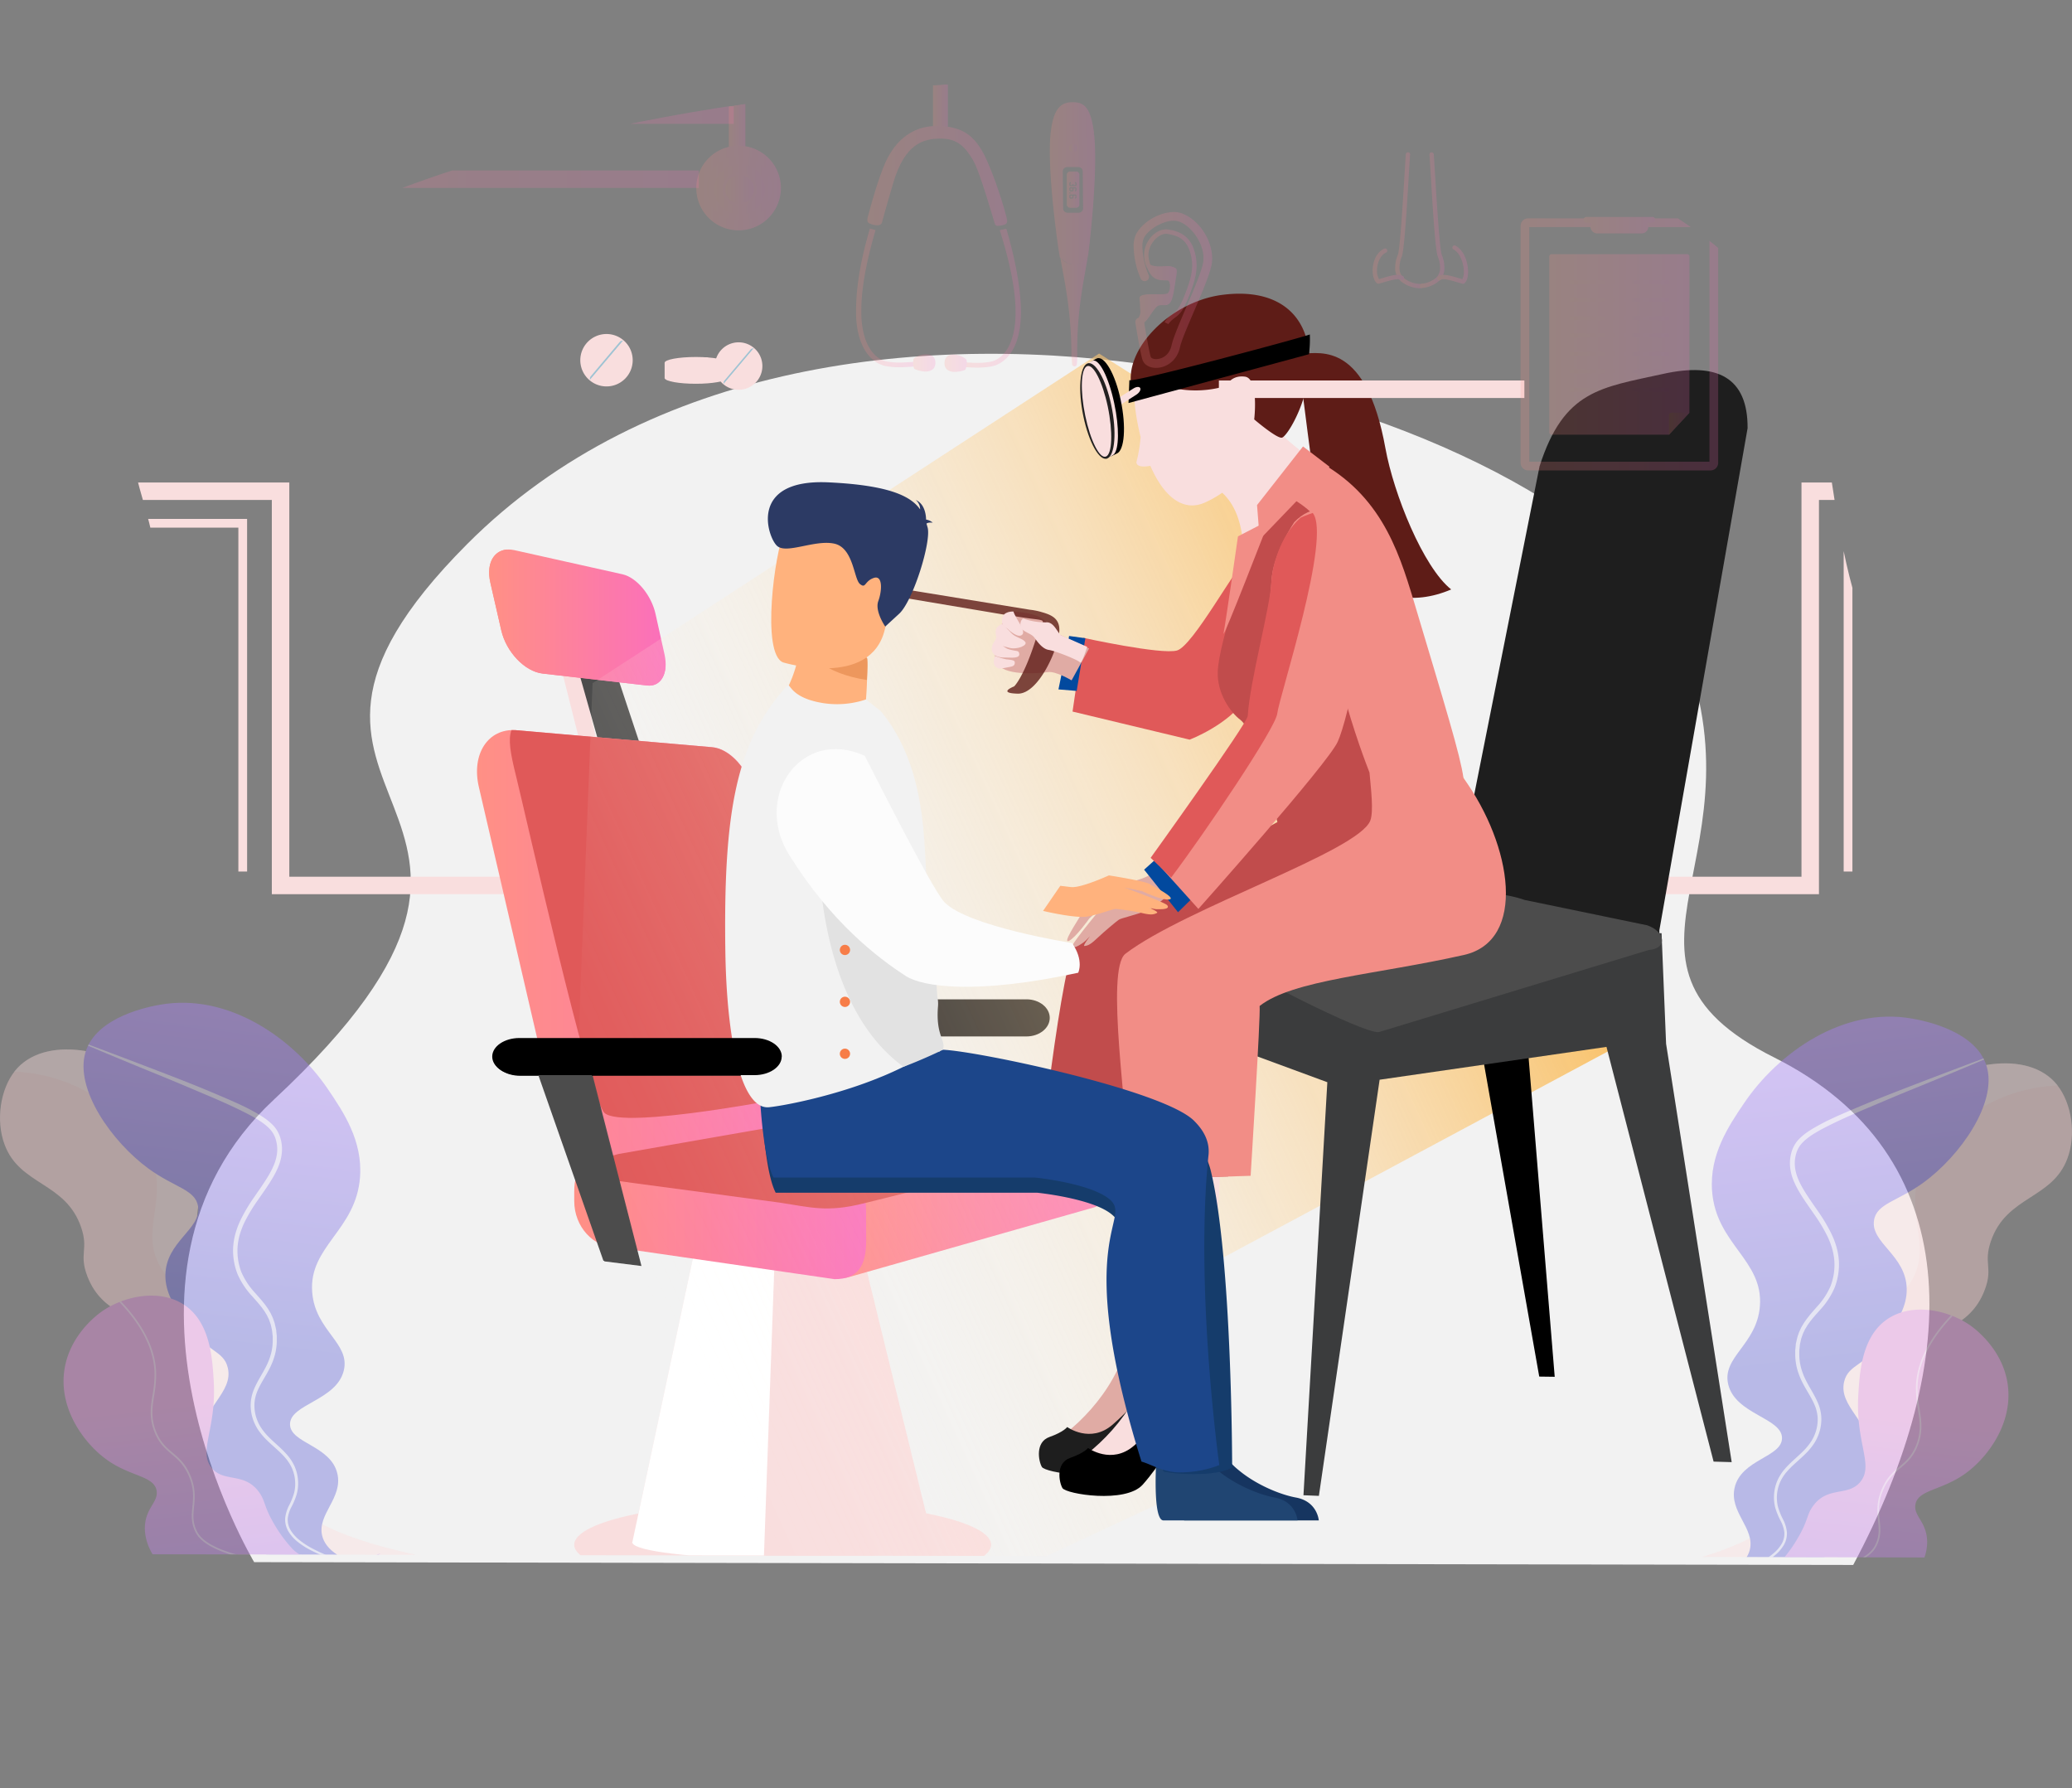 <svg xmlns="http://www.w3.org/2000/svg" xmlns:xlink="http://www.w3.org/1999/xlink" viewBox="0 0 1039.86 897.38"><rect x="0" y="0" width="1039.86" height="897.38" fill="#808080" stroke="none"/><defs><style>.cls-1{fill:none;}.cls-2{fill:#f2f2f2;}.cls-3{clip-path:url(#clip-path);}.cls-4{fill:#f9dede;}.cls-16,.cls-25,.cls-5,.cls-6,.cls-74,.cls-77,.cls-80{isolation:isolate;}.cls-26,.cls-5,.cls-6{opacity:0.2;}.cls-5{fill:url(#linear-gradient);}.cls-6{fill:url(#linear-gradient-2);}.cls-7{fill:#232121;}.cls-74,.cls-77,.cls-8,.cls-80{fill:#fff;}.cls-9{fill:url(#linear-gradient-3);}.cls-10{fill:#4c4c4c;}.cls-11{fill:url(#linear-gradient-4);}.cls-12{fill:url(#linear-gradient-5);}.cls-13{fill:url(#linear-gradient-6);}.cls-14{fill:#e05959;}.cls-15{fill:url(#linear-gradient-7);}.cls-16{opacity:0.84;fill:url(#linear-gradient-8);}.cls-17{fill:#3b3c3d;}.cls-18{fill:#1e1e1e;}.cls-19,.cls-25{fill:#5e1c17;}.cls-20{fill:#e0aba4;}.cls-21{fill:#c14c4c;}.cls-22{fill:#f28d86;}.cls-23{fill:#02499e;}.cls-24{fill:#ffb27d;}.cls-25{opacity:0.8;}.cls-27{fill:url(#linear-gradient-9);}.cls-28{fill:url(#linear-gradient-10);}.cls-29{fill:url(#linear-gradient-11);}.cls-30{fill:url(#linear-gradient-12);}.cls-31{fill:url(#linear-gradient-13);}.cls-32{fill:url(#linear-gradient-14);}.cls-33{fill:url(#linear-gradient-15);}.cls-34{fill:url(#linear-gradient-16);}.cls-35{fill:url(#linear-gradient-17);}.cls-36{fill:url(#linear-gradient-18);}.cls-37{fill:url(#linear-gradient-19);}.cls-38{fill:url(#linear-gradient-20);}.cls-39{fill:url(#linear-gradient-21);}.cls-40{fill:url(#linear-gradient-22);}.cls-41{fill:url(#linear-gradient-23);}.cls-42{fill:url(#linear-gradient-24);}.cls-43{fill:url(#linear-gradient-25);}.cls-44{fill:url(#linear-gradient-26);}.cls-45{fill:url(#linear-gradient-27);}.cls-46{fill:url(#linear-gradient-28);}.cls-47{fill:url(#linear-gradient-29);}.cls-48{fill:url(#linear-gradient-30);}.cls-49{fill:url(#linear-gradient-31);}.cls-50{fill:url(#linear-gradient-32);}.cls-51{fill:url(#linear-gradient-33);}.cls-52{fill:url(#linear-gradient-34);}.cls-53{fill:url(#linear-gradient-35);}.cls-54{fill:url(#linear-gradient-36);}.cls-55{fill:url(#linear-gradient-37);}.cls-56{fill:url(#linear-gradient-38);}.cls-57{fill:url(#linear-gradient-39);}.cls-58{fill:url(#linear-gradient-40);}.cls-59{fill:url(#linear-gradient-41);}.cls-60{fill:url(#linear-gradient-42);}.cls-61{fill:url(#linear-gradient-43);}.cls-62{fill:#9fc3d3;}.cls-63{fill:#163560;}.cls-64{fill:#204572;}.cls-65{fill:#153c6b;}.cls-66{fill:#1c468a;}.cls-67{fill:#ed975d;}.cls-68{fill:#2c3a64;}.cls-69{fill:#e2e2e2;}.cls-70{fill:#fcfcfc;}.cls-71{fill:#f77d48;}.cls-72{opacity:0.4;}.cls-73{fill:#fcd2d2;}.cls-74{opacity:0.28;}.cls-75{fill:url(#linear-gradient-44);}.cls-76{clip-path:url(#clip-path-2);}.cls-77{opacity:0.7;}.cls-78{fill:url(#linear-gradient-45);}.cls-79{clip-path:url(#clip-path-3);}.cls-80{opacity:0.5;}.cls-81{fill:url(#linear-gradient-46);}.cls-82{clip-path:url(#clip-path-4);}.cls-83{fill:url(#linear-gradient-47);}.cls-84{clip-path:url(#clip-path-5);}</style><clipPath id="clip-path" transform="translate(-79.81 41)"><path class="cls-1" d="M49.14,738.83S-70.13,539.43,63,415.5C103.27,378,152.69,336,158.61,265.22c4-48-19.27-65.69-11.29-103C151,145,168.54,89.82,306.64,44.55c235.5-77.21,621.52-60.12,680.17,99.26,19.12,52,7.14,129.13,67.34,190.35,3.34,3.4,14.21,30.2,57.61,51.95,135.59,67.95,132,210.93,55.15,354.65Z"/></clipPath><linearGradient id="linear-gradient" x1="94.68" y1="682.6" x2="430.52" y2="682.6" gradientTransform="matrix(1, 0, 0, -1, -79.81, 772.54)" gradientUnits="userSpaceOnUse"><stop offset="0" stop-color="#ff9085"/><stop offset="1" stop-color="#fb6fbb"/></linearGradient><linearGradient id="linear-gradient-2" x1="93.21" y1="714.78" x2="448.04" y2="714.78" xlink:href="#linear-gradient"/><linearGradient id="linear-gradient-3" x1="492.9" y1="167.35" x2="636.71" y2="167.35" gradientTransform="matrix(1, 0, 0, -1, 0, 731.53)" xlink:href="#linear-gradient"/><linearGradient id="linear-gradient-4" x1="325.3" y1="462.65" x2="413.89" y2="462.65" gradientTransform="matrix(1, 0, 0, -1, 0, 731.53)" xlink:href="#linear-gradient"/><linearGradient id="linear-gradient-5" x1="325.29" y1="462.67" x2="413.78" y2="462.67" gradientTransform="matrix(1, 0, 0, -1, 0, 731.53)" xlink:href="#linear-gradient"/><linearGradient id="linear-gradient-6" x1="319.2" y1="293.45" x2="507.75" y2="293.45" gradientTransform="matrix(1, 0, 0, -1, 0, 731.53)" xlink:href="#linear-gradient"/><linearGradient id="linear-gradient-7" x1="368.04" y1="159.6" x2="514.51" y2="159.6" gradientTransform="matrix(1, 0, 0, -1, 0, 731.53)" xlink:href="#linear-gradient"/><linearGradient id="linear-gradient-8" x1="372.17" y1="179.81" x2="848.96" y2="397.56" gradientTransform="matrix(1, 0, 0, -1, -79.81, 772.54)" gradientUnits="userSpaceOnUse"><stop offset="0" stop-color="#fff" stop-opacity="0"/><stop offset="0.09" stop-color="#fffcf7" stop-opacity="0.04"/><stop offset="0.24" stop-color="#fef3e1" stop-opacity="0.15"/><stop offset="0.43" stop-color="#fee5be" stop-opacity="0.33"/><stop offset="0.66" stop-color="#fdd18e" stop-opacity="0.58"/><stop offset="0.92" stop-color="#fbb950" stop-opacity="0.89"/><stop offset="1" stop-color="#fbb03b"/></linearGradient><linearGradient id="linear-gradient-9" x1="611.93" y1="618.34" x2="625.71" y2="618.34" gradientTransform="matrix(1, 0, 0, -1, 0, 731.53)" xlink:href="#linear-gradient"/><linearGradient id="linear-gradient-10" x1="617.63" y1="591.01" x2="620.48" y2="591.01" gradientTransform="matrix(1, 0, 0, -1, 0, 731.53)" xlink:href="#linear-gradient"/><linearGradient id="linear-gradient-11" x1="606.64" y1="673.58" x2="629.44" y2="673.58" gradientTransform="matrix(1, 0, 0, -1, 0, 731.53)" xlink:href="#linear-gradient"/><linearGradient id="linear-gradient-12" x1="615.11" y1="677.38" x2="621.48" y2="677.38" gradientTransform="matrix(1, 0, 0, -1, 0, 731.53)" xlink:href="#linear-gradient"/><linearGradient id="linear-gradient-13" x1="607.07" y1="709.33" x2="628.88" y2="709.33" gradientTransform="matrix(1, 0, 0, -1, 0, 731.53)" xlink:href="#linear-gradient"/><linearGradient id="linear-gradient-14" x1="616.33" y1="698.29" x2="620.33" y2="698.29" gradientTransform="matrix(1, 0, 0, -1, 0, 731.53)" xlink:href="#linear-gradient"/><linearGradient id="linear-gradient-15" x1="432.83" y1="678.18" x2="468.55" y2="678.18" gradientTransform="matrix(1, 0, 0, -1, 0, 731.53)" xlink:href="#linear-gradient"/><linearGradient id="linear-gradient-16" x1="445.59" y1="733.82" x2="453.88" y2="733.82" xlink:href="#linear-gradient"/><linearGradient id="linear-gradient-17" x1="429.25" y1="678.18" x2="471.73" y2="678.18" gradientTransform="matrix(1, 0, 0, -1, 0, 731.53)" xlink:href="#linear-gradient"/><linearGradient id="linear-gradient-18" x1="438.3" y1="677.54" x2="463.72" y2="677.54" gradientTransform="matrix(1, 0, 0, -1, 0, 731.53)" xlink:href="#linear-gradient"/><linearGradient id="linear-gradient-19" x1="443.84" y1="677.56" x2="458.16" y2="677.56" gradientTransform="matrix(1, 0, 0, -1, 0, 731.53)" xlink:href="#linear-gradient"/><linearGradient id="linear-gradient-20" x1="548.05" y1="740.07" x2="555.5" y2="740.07" xlink:href="#linear-gradient"/><linearGradient id="linear-gradient-21" x1="515.09" y1="684.27" x2="585.26" y2="684.27" gradientTransform="matrix(1, 0, 0, -1, 0, 731.53)" xlink:href="#linear-gradient"/><linearGradient id="linear-gradient-22" x1="509.44" y1="623.07" x2="542.02" y2="623.07" gradientTransform="matrix(1, 0, 0, -1, 0, 731.53)" xlink:href="#linear-gradient"/><linearGradient id="linear-gradient-23" x1="538.13" y1="590.43" x2="549.24" y2="590.43" gradientTransform="matrix(1, 0, 0, -1, 0, 731.53)" xlink:href="#linear-gradient"/><linearGradient id="linear-gradient-24" x1="559.98" y1="622.93" x2="592.18" y2="622.93" gradientTransform="matrix(1, 0, 0, -1, 0, 731.53)" xlink:href="#linear-gradient"/><linearGradient id="linear-gradient-25" x1="553.8" y1="590.27" x2="564.94" y2="590.27" gradientTransform="matrix(1, 0, 0, -1, 0, 731.53)" xlink:href="#linear-gradient"/><linearGradient id="linear-gradient-26" x1="648.74" y1="627.05" x2="688.15" y2="627.05" gradientTransform="matrix(1, 0, 0, -1, 0, 731.53)" xlink:href="#linear-gradient"/><linearGradient id="linear-gradient-27" x1="653.99" y1="633.67" x2="680.33" y2="633.67" gradientTransform="matrix(1, 0, 0, -1, 0, 731.53)" xlink:href="#linear-gradient"/><linearGradient id="linear-gradient-28" x1="650.58" y1="625.14" x2="670.36" y2="625.14" gradientTransform="matrix(1, 0, 0, -1, 0, 731.53)" xlink:href="#linear-gradient"/><linearGradient id="linear-gradient-29" x1="842.94" y1="599.74" x2="942.1" y2="599.74" gradientTransform="matrix(1, 0, 0, -1, 0, 731.53)" xlink:href="#linear-gradient"/><linearGradient id="linear-gradient-30" x1="857.33" y1="599.73" x2="927.61" y2="599.73" gradientTransform="matrix(1, 0, 0, -1, 0, 731.53)" xlink:href="#linear-gradient"/><linearGradient id="linear-gradient-31" x1="874.56" y1="659.55" x2="910.49" y2="659.55" gradientTransform="matrix(1, 0, 0, -1, 0, 731.53)" xlink:href="#linear-gradient"/><linearGradient id="linear-gradient-32" x1="867.63" y1="630.87" x2="917.41" y2="630.87" xlink:href="#linear-gradient"/><linearGradient id="linear-gradient-33" x1="867.63" y1="622.19" x2="917.41" y2="622.19" xlink:href="#linear-gradient"/><linearGradient id="linear-gradient-34" x1="867.63" y1="612.89" x2="917.41" y2="612.89" xlink:href="#linear-gradient"/><linearGradient id="linear-gradient-35" x1="867.63" y1="604.2" x2="917.41" y2="604.2" xlink:href="#linear-gradient"/><linearGradient id="linear-gradient-36" x1="867.63" y1="594.9" x2="917.41" y2="594.9" xlink:href="#linear-gradient"/><linearGradient id="linear-gradient-37" x1="867.63" y1="586.21" x2="917.41" y2="586.21" xlink:href="#linear-gradient"/><linearGradient id="linear-gradient-38" x1="867.63" y1="576.9" x2="917.41" y2="576.9" xlink:href="#linear-gradient"/><linearGradient id="linear-gradient-39" x1="917.46" y1="559.95" x2="927.69" y2="559.95" gradientTransform="matrix(1, 0, 0, -1, 0, 731.53)" xlink:href="#linear-gradient"/><linearGradient id="linear-gradient-40" x1="780.03" y1="661.99" x2="793.82" y2="661.99" gradientTransform="matrix(1, 0, 0, -1, 0, 731.53)" xlink:href="#linear-gradient"/><linearGradient id="linear-gradient-41" x1="792.32" y1="662.06" x2="804.71" y2="662.06" gradientTransform="matrix(1, 0, 0, -1, 0, 731.53)" xlink:href="#linear-gradient"/><linearGradient id="linear-gradient-42" x1="768.7" y1="639.02" x2="784.5" y2="639.02" gradientTransform="matrix(1, 0, 0, -1, 0, 731.53)" xlink:href="#linear-gradient"/><linearGradient id="linear-gradient-43" x1="801.13" y1="639.77" x2="816.65" y2="639.77" gradientTransform="matrix(1, 0, 0, -1, 0, 731.53)" xlink:href="#linear-gradient"/><linearGradient id="linear-gradient-44" x1="-1760.19" y1="261.32" x2="-1740.36" y2="96.63" gradientTransform="translate(-1543.82 731.53) rotate(180)" gradientUnits="userSpaceOnUse"><stop offset="0" stop-color="#aa80f9"/><stop offset="1" stop-color="#6165d7"/></linearGradient><clipPath id="clip-path-2" transform="translate(-79.81 41)"><path class="cls-1" d="M274.92,747.69c-24.36-4.18-31.8-11.48-33.42-18.07-2.64-10.78,10.51-18.91,7.61-31.21-3.34-14.16-23.6-15.14-23.75-24.64-.21-10.28,23.36-11.91,27-27.11,3.27-13.78-14.35-19.84-15.87-39.22-1.81-23.14,22-31,24-57.76,1.38-18.27-8.35-32.71-16-44-17.19-25.49-50-48.65-84.42-42.52-4.69.84-32.07,5.72-37.41,24-5.41,18.49,13.51,45,31.69,58.24,13.17,9.6,23.6,10.5,24.87,19,1.71,11.42-16.11,17.44-16.41,34.35-.15,8.83,4.7,16,9.42,23C183,637.7,192,636.16,194.14,645.37c2.92,12.59-13.08,19.47-15.1,39-1.44,13.88,5.14,25.2,8.85,31.58C202.35,740.77,236.59,752.36,274.92,747.69Z"/></clipPath><linearGradient id="linear-gradient-45" x1="-1731.43" y1="69.09" x2="-1749.09" y2="-92.74" gradientTransform="translate(-1543.82 731.53) rotate(180)" gradientUnits="userSpaceOnUse"><stop offset="0" stop-color="#e38ddd"/><stop offset="1" stop-color="#9571f6"/></linearGradient><clipPath id="clip-path-3" transform="translate(-79.81 41)"><path class="cls-1" d="M270.9,738.47a142.15,142.15,0,0,1-27.82,12c-25.49,7.91-69.34,13.42-84.41-8-1.85-2.63-6.75-9.58-6.1-18.16.67-8.93,6.74-11.68,5.84-17.26-1.24-7.63-13.32-7-25.33-15.81-10.2-7.44-22.48-23.16-21.29-41.65,1.3-20.28,18-31.81,19.83-33,12.35-8.23,31.38-11.21,43.28-.81,10.53,9.19,11.52,25.4,12.17,36.1,1.47,24.2-7.85,35.09-1.14,43.56,6.11,7.72,16.48,2,23.91,12.32,3.18,4.4,2.27,6.81,7.24,15.42a70.26,70.26,0,0,0,9.48,13C239.51,749.24,268.34,739.37,270.9,738.47Z"/></clipPath><linearGradient id="linear-gradient-46" x1="438.79" y1="254.34" x2="458.62" y2="89.65" gradientTransform="matrix(1, 0, 0, -1, 544.36, 731.53)" xlink:href="#linear-gradient-44"/><clipPath id="clip-path-4" transform="translate(-79.81 41)"><path class="cls-1" d="M924.57,754.68c24.36-4.19,31.8-11.49,33.42-18.07,2.64-10.78-10.51-18.91-7.61-31.21,3.34-14.17,23.56-15.15,23.75-24.66.21-10.29-23.36-11.92-27-27.11-3.23-13.78,14.38-19.86,15.91-39.22,1.81-23.15-22-31-24-57.77-1.38-18.27,8.35-32.7,16-44,17.19-25.49,50-48.66,84.42-42.52,4.69.83,32.07,5.72,37.41,24,5.41,18.49-13.51,45-31.69,58.25-13.17,9.59-23.6,10.5-24.87,19-1.71,11.41,16.11,17.43,16.41,34.35.16,8.94-4.67,16.08-9.41,23.11-10.8,15.82-19.8,14.28-22,23.49-2.91,12.6,13.08,19.47,15.1,39,1.44,13.89-5.14,25.2-8.85,31.58C997.14,747.71,962.9,759.34,924.57,754.68Z"/></clipPath><linearGradient id="linear-gradient-47" x1="467.53" y1="62.11" x2="449.86" y2="-99.72" gradientTransform="matrix(1, 0, 0, -1, 544.36, 731.53)" xlink:href="#linear-gradient-45"/><clipPath id="clip-path-5" transform="translate(-79.81 41)"><path class="cls-1" d="M928.59,745.45a142.41,142.41,0,0,0,27.82,12c25.49,7.92,69.34,13.43,84.41-8,1.85-2.63,6.75-9.58,6.1-18.17-.67-8.92-6.74-11.68-5.84-17.26,1.24-7.63,13.32-7,25.33-15.81,10.2-7.44,22.48-23.16,21.29-41.65-1.3-20.28-18-31.81-19.83-33-12.36-8.18-31.36-11.15-43.28-.79-10.53,9.2-11.52,25.41-12.17,36.1-1.47,24.2,7.85,35.09,1.14,43.56-6.11,7.72-16.48,2-23.91,12.33-3.18,4.4-2.27,6.8-7.24,15.41a69.75,69.75,0,0,1-9.47,13C960,756.23,931.15,746.36,928.59,745.45Z"/></clipPath></defs><g id="Layer_2" data-name="Layer 2"><g id="Layer_1-2" data-name="Layer 1"><g id="Layer_1-3" data-name="Layer 1"><path class="cls-2" d="M207.36,742.86s-85.63-143.16,9.91-232.09C381.9,357.46,180.92,365.7,314.27,232,494.89,50.77,871,163.34,920.92,275.46s-48,165.4,49.34,214.19,94.79,151.44,39.6,254.62Z" transform="translate(-79.81 41)"/><g class="cls-3"><polygon class="cls-4" points="793.5 448.69 793.5 439.92 904.1 439.92 904.1 242.1 1000.48 242.1 1000.48 250.88 912.87 250.88 912.87 448.69 793.5 448.69 793.5 448.69"/><polygon class="cls-4" points="925.27 437.32 925.27 260.38 1000.48 260.38 1000.48 264.77 929.66 264.77 929.66 437.32 925.27 437.32 925.27 437.32"/><polygon class="cls-4" points="136.42 448.69 136.42 250.88 16.33 250.88 16.33 242.1 145.19 242.1 145.19 439.92 255.79 439.92 255.79 448.69 136.42 448.69 136.42 448.69"/><polygon class="cls-4" points="119.63 437.32 119.63 264.77 16.34 264.77 16.34 260.38 124.01 260.38 124.02 437.32 119.63 437.32 119.63 437.32"/><polygon class="cls-5" points="14.87 94.32 14.87 85.55 350.71 85.55 350.71 94.32 14.87 94.32 14.87 94.32"/><polygon class="cls-6" points="13.4 62.15 13.4 53.37 368.23 53.37 368.23 62.15 13.4 62.15 13.4 62.15"/><path class="cls-7" d="M606.64,469.77c0,5.13-5.23,9.3-11.69,9.3H494.17c-6.47,0-11.69-4.17-11.69-9.3h0c0-5.15,5.22-9.32,11.69-9.32H595C601.41,460.45,606.64,464.62,606.64,469.77Z" transform="translate(-79.81 41)"/><path class="cls-4" d="M577.22,734.12c0,12-46.83,21.71-104.59,21.71S368,746.12,368,734.12s46.83-21.73,104.59-21.73S577.22,722.12,577.22,734.12Z" transform="translate(-79.81 41)"/><path class="cls-4" d="M548.2,733.27,504.79,555.68l-69.94.56L397.18,732.77c0,.06-.08.12-.08.18V733l-.05.28h.19c1.73,4.46,34.67,8,75.19,8s73.49-3.54,75.21-8Z" transform="translate(-79.81 41)"/><path class="cls-8" d="M397.18,732.77c0,.06-.08.12-.08.19V733l-.05.29h.19c1.59,4.09,29.76,7.42,65.91,7.92L469.82,556l-35,.28Z" transform="translate(-79.81 41)"/><path class="cls-9" d="M635.33,532.19c2.61,8.16,2,30-6.19,32.58l-122.8,34.92c-8.14,2.61-9.61-4.76-12.21-12.93h0c-2.62-8.15-1.37-22.48,6.78-25.09L615.19,533c8.15-2.61,17.53-8.94,20.14-.77Z" transform="translate(-79.81 41)"/><polygon class="cls-4" points="278.94 324.51 294.63 386.77 301.6 380.97 287.06 318.11 278.94 324.51"/><polygon class="cls-10" points="304.51 386.77 285.9 321.03 304.51 323.35 325.42 386.19 304.51 386.77"/><path class="cls-11" d="M413.33,287.49c2.06,9.36-1.78,16.3-8.76,15.5l-52.49-6c-8.83-1-18.2-10.75-20.71-21.71l-5.47-23.92c-2.51-11,3-18.33,12.11-16.29l54.17,12.09c7.19,1.61,14.58,10.53,16.64,20Z" transform="translate(-79.81 41)"/><path class="cls-12" d="M325.89,251.32l5.48,23.92c2.5,11,11.88,20.69,20.71,21.71l52.49,6c5.19.6,8.64-3.11,9.21-8.93-15.53-3.37-62.31-6.37-67.81-9.38-3.25-1.78-8.25-34.52-11.66-49.91C327.51,235.24,323.74,241.88,325.89,251.32Z" transform="translate(-79.81 41)"/><path class="cls-13" d="M498.88,503.87c2.72,12.48,19,19.07-.93,25.93l-120.26,21c-.53.69-13.81-8.38-17.5-24.3L320.13,353.9c-3.85-16.58,4.66-29.36,18.37-28.52L437,333.93c9.3.57,18.86,11.49,21.68,24.37Z" transform="translate(-79.81 41)"/><path class="cls-14" d="M458.51,358.29c-2.82-12.88-12.37-23.8-21.67-24.37l-98.45-8.56h-1.91c-1.69,4.75-.61,11.36,2.38,23.31,4.07,16.3,36.76,161.79,44.31,168.77,9.25,8.54,91.85-7.22,115.88-12.52-.09-.36-.22-.7-.3-1.07Z" transform="translate(-79.81 41)"/><path class="cls-15" d="M514.51,581.45c0,12.86-4.16,19.41-15.88,19.41L389.27,585C377.55,585,368,574.52,368,561.67V557c0-12.86,5.26-14,17-14H493.25c11.72,0,21.22,10.42,21.22,23.27Z" transform="translate(-79.81 41)"/><path class="cls-14" d="M610.14,522.49c22.86,1.94,29.93,7.53,20.16,11.25l-117,29.09c-18.59,4.66-26.71,1.94-42.22-.38L387,551.19c-16.54-4.84-13.59-8.79,3.3-13.15l113.31-19.82c11-2.83,26.72-1.74,41.84,1.16Z" transform="translate(-79.81 41)"/><polygon class="cls-10" points="266.61 528.19 303.33 632.93 321.93 635.26 294.5 528.19 266.61 528.19"/><path d="M472.63,489.51c0,5.14-6.11,9.31-13.66,9.31H341c-7.56,0-13.67-4.17-13.67-9.31h0c0-5.14,6.11-9.31,13.67-9.31H459C466.52,480.2,472.63,484.37,472.63,489.51Z" transform="translate(-79.81 41)"/><polygon class="cls-16" points="635.16 230.36 816.46 522.48 605.42 635.57 607.82 742.27 275.45 897.38 297.39 342.8 551.58 177.41 635.16 230.36"/><polygon points="582.47 694.11 575.88 694.01 596.38 496.78 600.98 469.08 763.86 457.95 765.15 500.62 764.69 500.65 780.25 690.85 772.49 690.75 739.18 502.25 623.62 509.5 582.47 694.11"/><polygon class="cls-17" points="661.9 750.6 654.16 750.29 666.14 543.04 590.89 515.33 679.28 467.25 833.88 468.26 836.15 523.76 869.07 733.68 859.99 733.41 806.23 525.31 692.38 541.79 661.9 750.6"/><path class="cls-18" d="M852.45,193c12.26-38.32,30.75-39.48,62-46.38,27.09-6,42.58,1.7,42.41,27.26L912.59,425.77c.63,15.57-20.31,7.34-47.27,4.16C839,426.84,809.64,427,811,401.26Z" transform="translate(-79.81 41)"/><path class="cls-10" d="M907.28,435.68c9.68-.7,8.15-9.33-.78-12.38L845,410.59c-8.4-3-22.58-4.67-31.53-3.85l-132.31,12c-8,.73-14.78,6-8.55,10.46l24.64,12.54c6.42,4.61,65.8,35.69,74.47,35.18Z" transform="translate(-79.81 41)"/><path class="cls-14" d="M707.69,235.85c-8.07,8.18-29.22,47.35-37.2,49.56s-47-6.36-47-6.36l-5.41,37,58.75,14.09s19.55-7.32,28.64-21.12C707.51,306,707.69,235.85,707.69,235.85Z" transform="translate(-79.81 41)"/><path class="cls-19" d="M733.51,136.42c9.21-.24,32-5.7,41.6,47.55,4.14,22.83,18.86,59.54,33,70.81-40.28,17.11-63.9-22.3-66.5-38.5s-9-67.36-9-67.36Z" transform="translate(-79.81 41)"/><path class="cls-20" d="M626.13,426.33c-2.21,18.29-4.67,64,.43,71.52s22,116.23,21.13,124.45c-3,27.42-22.18,49.27-40,60.94,11.48,7.86,25.49,6.2,47.28-13.37,9-8,20.43-13.28,22.64-20.74,5-17-2.45-7-3-32.19-.56-25,16.06-97.44-1.46-134.09-10.5-21.92-6.38-54.22-9.11-61.82S626.13,426.33,626.13,426.33Z" transform="translate(-79.81 41)"/><path class="cls-18" d="M676.78,632.36c4.7,4.12,7.85,15.33,4.9,25.27S670.86,672.55,670.94,697c-5.06,1-5.2-.18-5.2-.18s1.65-29.93-3.08-28.13-11.64,15-20.13,24.49-38.16,4.88-39.86,1.88-3.39-12.45,3.82-15,8.91-5,8.91-5,11.66,8.49,22.83-1.23C652.29,661.66,676.78,632.36,676.78,632.36Z" transform="translate(-79.81 41)"/><path class="cls-4" d="M633.6,432.45c-2.19,18.38-1.89,67,3.28,74.6s22.45,117.24,21.56,125.5c-2.93,27.63-22.34,49.58-40.38,61.22,11.63,8,25.81,6.37,47.79-13.26,9-8,20.64-13.28,22.85-20.8,5-17.05-2.48-7.05-3.09-32.44-.63-25.18,16.09-98.14-1.7-135.12-10.66-22.14-6.54-54.68-9.31-62.32S633.6,432.45,633.6,432.45Z" transform="translate(-79.81 41)"/><path d="M687.86,642.87c4.77,4.11,8,15.45,5,25.44s-10.94,15-10.81,39.64c-5.13,1-5.27-.21-5.27-.21s1.63-30.18-3.16-28.37-11.73,15-20.33,24.61-38.54,4.74-40.29,1.69-3.42-12.55,3.85-15.1,9-5,9-5,11.8,8.59,23.07-1.14C663.14,672.25,687.86,642.87,687.86,642.87Z" transform="translate(-79.81 41)"/><path class="cls-21" d="M740.56,190c-11.32,9.32-10.19,6.42-18.33,16.49-5.47,6.73-23.13,55.83-23.13,55.83-3.82,11.11-7.83,25.86-8.14,33.66-.44,11,6.48,20.57,11.29,24.18s10.52,20.57,12.4,27.24c.76,2.67,3.39,12.87,6.26,24.21,1.5-1.72-92.34,52.91-100.33,59.29s-20.07,120.87-20.07,120.87l95.64-2.45s-37.42-93.83,57.46-114.06C778.56,430,774.2,207.52,740.56,190Z" transform="translate(-79.81 41)"/><path class="cls-22" d="M814.27,349.4c-1.57-11.41-9.15-35.95-24.94-88.8-8-26.62-17.49-55.61-52.22-72.35-10.66,8.77-9.26,7.81-16.52,16.61,6.85,3.82,22.3,11.28,22,21C741,280.28,764.4,339.62,767.11,346.65c.69,7.92,2.14,19.31.44,24-5.62,15.45-92.73,43.94-122.91,66.91-10.23,7.78,1.15,80.83,2.38,113.31L707.45,549s5.06-80.14,4.52-85.21c16.65-13.14,58.71-15.73,102.56-25.61C846.07,431,838.94,383.52,814.27,349.4Z" transform="translate(-79.81 41)"/><path class="cls-4" d="M673.07,197.71c19.69,3.3,31.82,12.93,31,46.31-.23,9.94,7.62-22.94,19.92-36.19,10.89-11.74,11.41-10.34,19.32-16.19-7.85-3.28-32.46-20.09-34.1-40.15S673.07,197.71,673.07,197.71Z" transform="translate(-79.81 41)"/><path class="cls-4" d="M681.51,117.13c24-8.7,42.09-11.29,47.25,17.29,5.24,29-20.73,66.8-44.64,76.91-11.16,4.69-20.62-3.92-27-18.57-3.49.59-6.79.58-7-1.82a71.15,71.15,0,0,0,2.11-12.71c-.85-3.4-1.59-7-2.17-10.62C645.51,139.64,658,125.7,681.51,117.13Z" transform="translate(-79.81 41)"/><polygon class="cls-22" points="653.94 224.02 630.86 253.44 632.21 270.68 667.25 234.22 653.94 224.02"/><path class="cls-22" d="M716.83,220l-15.73,8.14s-6.17,43.24-7.22,48.56S716.83,220,716.83,220Z" transform="translate(-79.81 41)"/><path class="cls-20" d="M657.64,397.37C653.71,401,638,403.49,638,403.49S623.44,416.13,621.75,419s-8.82,13.59-5.49,12.11,10.25-11.25,10.25-11.25l7.1-6.6s-14.84,17.82-15.35,19.83c-.44,1.78,1.18,1.5,4-.3.4-.25.79-.52,1.21-.81,3.59-2.48,12.58-14.57,12.58-14.57s-14,16.4-12,16.27,3.53-1.17,6.8-4.27,9.26-8.09,10.48-8.92,8.13-2.23,14-4.62,19.77-15.74,19.77-15.74l-13-6.25Z" transform="translate(-79.81 41)"/><polygon class="cls-23" points="582.96 428.5 574.19 436.39 591.21 457.74 601.03 448.1 582.96 428.5"/><path class="cls-22" d="M729.35,221c7.94-8.27,21.16-11.17,27.93,7.73,12.7,35.5-1.07,91.27-6.1,102.43s-69.95,83.92-69.95,83.92l-19.16-21.28s46.9-61.79,47.17-65.45c.84-10.9,8-64.35,8.68-77.88S729.35,221,729.35,221Z" transform="translate(-79.81 41)"/><path class="cls-14" d="M706,318.3c1.1-18,11.29-54.25,11.9-67.75.31-6.56,4-22.42,14.62-31.77,1.59-.83,6.1-2.4,6.1-2.4,9.61,11.82-16.78,91.9-17.82,100.74-.9,7.41-36.41,59.94-53.23,82.24l-10.29-9.92S705.78,322,706,318.3Z" transform="translate(-79.81 41)"/><path class="cls-24" d="M617,404.08c4.7.89,19.33-5.82,19.33-5.82s17.88,2.78,20.53,4.36,13.43,7.11,9.77,7.7-13.73-4.19-13.73-4.19L644,404.34s20.35,7.38,21.6,8.9c1.1,1.35-.5,2-3.82,2h-1.43c-4.23-.18-17-5.82-17-5.82s19,6.63,17.12,7.66-3.67,1-7.84,0a119.78,119.78,0,0,0-12.77-2c-1.38-.06-8,2.58-14,3.78s-22.57-2.78-22.57-2.78l8.65-12.6Z" transform="translate(-79.81 41)"/><path class="cls-19" d="M647.68,153.09c-3.84-19.1,19.66-42.58,45.08-46.07,26-3.56,41.89,7.86,44,28.76,2.16,21.07-10.91,42.56-13.68,42.85s-13.83-9.18-13.83-9.18,2.46-20.53-4.65-21.45-9.25,4.58-9.25,4.58a53,53,0,0,1-30.62.14C648.06,147.88,647.68,153.09,647.68,153.09Z" transform="translate(-79.81 41)"/><path d="M646.6,149.77c2.59,1.18,85-20.91,90.56-22.93a56.52,56.52,0,0,1-.44,9.9l-90.55,24.49Z" transform="translate(-79.81 41)"/><path class="cls-4" d="M652.05,153.77c.42.85-.47,2.34-2,3.31l-18,11.46c-1.51,1-3.06,1-3.48.18h0c-.41-.85.48-2.32,2-3.28l18-11.47c1.51-1,3.09-1.06,3.52-.2Z" transform="translate(-79.81 41)"/><path d="M642.25,159.77c2.82,13.25,1.94,25.3-2,26.83-.47.18-3.51,1.82-4,1.68-3.69-1-5.59-11.35-8-22.9-2.16-10.31-4.06-19.24-2.06-23.58.55-1.18,3.24-2.59,4.06-2.93C634.06,137.27,639.51,146.58,642.25,159.77Z" transform="translate(-79.81 41)"/><path class="cls-4" d="M639,161.33c-2.78-13.14-7.67-22.63-10.93-21.3l-3.06,1.74.33,8.9c0,4.4,5,27.62,7,31.53l3.18,6.85,3.26-2C641.43,184.41,641.63,173.5,639,161.33Z" transform="translate(-79.81 41)"/><path class="cls-7" d="M637.51,162.27c2.79,13.24,1.91,25.27-2,26.79s-9.25-8-12-21.19-1.8-24.91,2-26.48S634.76,149.12,637.51,162.27Z" transform="translate(-79.81 41)"/><path class="cls-4" d="M635.76,163c2.63,12.59,2.25,23.87-.92,25.1s-7.81-8-10.4-20.57-2.17-23.54.93-24.8S633.11,150.53,635.76,163Z" transform="translate(-79.81 41)"/><path class="cls-23" d="M616.35,278.12c-1,5.82-5.34,26.81-5.34,26.81l9.15.76,4.35-26.45Z" transform="translate(-79.81 41)"/><path class="cls-20" d="M611.33,277.3c-1.27-1.81-7.23-7.3-9.94-8.75-3.44-1.82-11.56-2.92-14-2.55-4.32.68-11.44,20.82-6.73,26.58s21.22,4.21,25.13,3.66,11.81,4.16,11.81,4.16l8.78-16Z" transform="translate(-79.81 41)"/><path class="cls-25" d="M611.44,275.77c.39-6.67-4.4-8.32-8.69-9.58a33,33,0,0,0-6.07-1.23L526,253.42c-2.69-.32-9.26,2.86-6.52,3.2l65.47,11,3.43.47c20,3.46,15.11-.43,11.62,10.6-6.35,20.39-11.25,24.74-11.25,24.74s-8.68,3.35,1.77,3.64S610.9,284.67,611.44,275.77Z" transform="translate(-79.81 41)"/><path class="cls-4" d="M588.43,265.86c1,3.53,6.42,9.64,4.41,11.6s-6.23-1.87-7.39-2.93-3.17-.74-2.73-4.91S588.43,265.86,588.43,265.86Z" transform="translate(-79.81 41)"/><path class="cls-4" d="M582.7,272.09c-2.38,1.18-4,2.25-2.84,6.59s2.52,4.34,6.49,5.39,9.5-1.25,7.91-3.08-4.89-2.11-6.85-4.29S582.7,272.09,582.7,272.09Z" transform="translate(-79.81 41)"/><path class="cls-4" d="M579.86,278.68c-.42,2.1-3.2,4.16-2.05,7.28s4.91,3,7.29,3,6.85.57,6.2-2.15c-.38-1.6-1.19-.86-5-1.95C582.25,283.77,579.86,278.68,579.86,278.68Z" transform="translate(-79.81 41)"/><path class="cls-4" d="M579.36,288.2c-.81,1.15-1.38,4.2.19,5.42s2,1,5.74.28c2.42-.46,3.79-.54,3.81-2.42,0-.94-.63-1.32-4.21-1.63A29.79,29.79,0,0,1,579.36,288.2Z" transform="translate(-79.81 41)"/><path class="cls-4" d="M612.07,277.7c-2-2.22-3.63-6.73-7.3-6.42a34,34,0,0,1-11.13-1.78c-1.2-.56-3,3.72-.41,5.66,1.92,1.44,4.38,2.08,5.59,3.64s3.9,5.82,7.33,6.32,15,5.14,15.72,6.3,3.54-7.87,3.54-7.87Z" transform="translate(-79.81 41)"/><g class="cls-26"><path class="cls-27" d="M614.64,90.55a18.35,18.35,0,0,1-2.71-2.18c2.2,12.08,5.64,27.21,5.6,50.11h2.93c-.42-23.06,3.3-38.49,5.25-50.56a14.46,14.46,0,0,1-3.7,2.94A7.75,7.75,0,0,1,614.64,90.55Z" transform="translate(-79.81 41)"/><path class="cls-28" d="M617.85,141.45a1.25,1.25,0,0,0,1.08,1.38h.27a1.27,1.27,0,0,0,1.06-1.4l.22-3.2h-2.85Z" transform="translate(-79.81 41)"/><path class="cls-29" d="M622.34,27.27c-.81,2.64-.15-3.31-4.08-3.13s-5.2,6.5-6,4.08c-.55-1.64-3.73-1.39-5.13-2.44a25.12,25.12,0,0,0-.28,2.87c-1.21,19.49,4.24,56.59,4.87,59.51A23,23,0,0,0,615,90.74a7.43,7.43,0,0,0,7.07.28,11.08,11.08,0,0,0,3.7-3.24c.56-2.93,4.93-40,3.31-59.48-.07-.77-.14-1.51-.22-2.22C626.34,26.91,623,25.05,622.34,27.27Zm.86,17.79.16,18.43a2.2,2.2,0,0,1-2.13,2.26l-5.72,0a2.2,2.2,0,0,1-2.16-2.22h0l-.17-18.43a2.21,2.21,0,0,1,2.13-2.26l5.69,0A2.17,2.17,0,0,1,623.2,45v.09Z" transform="translate(-79.81 41)"/><path class="cls-30" d="M618,57.12h-1v1h1Zm0-3.63h-1v1h1Zm-1.09,9.76h2.92a1.62,1.62,0,0,0,1.69-1.54l0-15.12a1.62,1.62,0,0,0-1.7-1.53h-2.93a1.63,1.63,0,0,0-1.69,1.54V61.71a1.65,1.65,0,0,0,1.74,1.54h0Zm-.43-12.43.42-.4h.34v.5H617v1h1v-.51h.54v.5h1v-1h-.26V50.4h.36l.41.41V52l-.41.4h-1.2l-.16-.15-.15.15h-1.21l-.41-.4Zm0,2.57.41-.4h2.72l.41.4v1.22l-.4.41h-.35v-.51h.27v-1h-1v1.12l-.4.4h-1.22l-.41-.4Zm0,2.17H617v.51h-.45Zm0,1.46.39-.4h2.73l.41.4v1.22l-.4.4h-.35v-.51h.28v-1h-1v1.11l-.4.41h-1.22l-.4-.4Z" transform="translate(-79.81 41)"/><path class="cls-31" d="M613.76,33a4.21,4.21,0,0,1,4.1-4.31h.28a4.44,4.44,0,0,1,4.46,4.44v0c0,.42.16.59.06,1a15.83,15.83,0,0,0,.87-3c.71-2.34,3.81-4.88,5.35-5-1.61-14.39-5.79-15.76-10.64-15.84h-.06c-5,0-9.72,1.83-11.11,15.74.27.16,4.61,2.8,5.14,4.48.42,1.29,1,3.25,1.51,3.56A5.82,5.82,0,0,0,613.76,33Z" transform="translate(-79.81 41)"/><path class="cls-32" d="M620.33,33.25a2,2,0,1,1-2-2A2,2,0,0,1,620.33,33.25Z" transform="translate(-79.81 41)"/></g><g class="cls-26"><path class="cls-33" d="M432.86,54.35a17.86,17.86,0,1,0,16.85-18.83A17.85,17.85,0,0,0,432.86,54.35Z" transform="translate(-79.81 41)"/><rect class="cls-34" x="365.78" width="8.29" height="77.43"/><path class="cls-35" d="M471.69,52.15a21.24,21.24,0,1,0-20,22.41h0A21.26,21.26,0,0,0,471.69,52.15Zm-4.62.48a16.32,16.32,0,1,1-17.2-15.43A16.32,16.32,0,0,1,467.07,52.63Z" transform="translate(-79.81 41)"/><path class="cls-36" d="M463.7,53.28a12.71,12.71,0,1,0-12,13.41A12.7,12.7,0,0,0,463.7,53.28Zm-4.2.24a8.5,8.5,0,1,1-9-8,8.5,8.5,0,0,1,9,8Z" transform="translate(-79.81 41)"/><path class="cls-37" d="M458.15,53.59a7.16,7.16,0,1,0-6.76,7.54h0a7.15,7.15,0,0,0,6.75-7.53Z" transform="translate(-79.81 41)"/></g><g class="cls-26"><rect class="cls-38" x="468.24" width="7.45" height="64.94"/><path class="cls-39" d="M522.41,70.77c-.68,1.86-3.66,1.46-6.16.4-2-.84-.92-3.11-.46-5,.34-1.45,4.67-17.52,8.44-25.78,3.3-7.22,10.93-19.09,27.75-18.13,11.58.64,17.91,5.19,23.51,18.14,5.67,13.1,9.64,27.74,9.75,29.1s-.4,2.1-2.14,2.46-3.33.73-3.85-.27-7.41-26.14-11.2-32.47-7.55-10.74-16.37-10.67c-8.55.06-17.81,2.6-23.59,22.26C523.28,67.13,522.41,70.77,522.41,70.77Z" transform="translate(-79.81 41)"/><path class="cls-40" d="M516.37,73.67c-3.3,11.35-6.84,26-6.93,40.77v2.72c.58,17,8.12,24,14.54,25.45a34.79,34.79,0,0,0,7,.66c4.09,0,8.15-.4,10.94-.63h0l-.26-2.37c-2.85.25-6.8.66-10.67.64a32.26,32.26,0,0,1-6.43-.59c-4.76-1-11.91-6.71-12.49-23.23,0-.86,0-1.74,0-2.65.07-14.18,4.34-30.33,7.15-40Z" transform="translate(-79.81 41)"/><path class="cls-41" d="M538.69,138.69c-.4.18-.6.93-.56,2.25s.14,3,.8,3.28a15.34,15.34,0,0,0,5.7,1.22c2.1-.12,4.35-1,4.58-3.87.2-2.28-.7-4.72-4.48-4.79A9.79,9.79,0,0,0,538.69,138.69Z" transform="translate(-79.81 41)"/><path class="cls-42" d="M592.17,114.46c-.27-14.57-4.43-30.83-7.32-40.7-.65.12-2.69.61-3.3.71,3,9.64,7.68,25.69,7.93,40v2.64c-.37,16.52-7.44,22.27-12.17,23.32a32.25,32.25,0,0,1-6.43.65c-3.86,0-7.83-.34-10.68-.55L560,142.9c2.79.2,6.86.6,10.94.55a35.76,35.76,0,0,0,7-.72c6.4-1.47,13.86-8.54,14.19-25.57A24,24,0,0,0,592.17,114.46Z" transform="translate(-79.81 41)"/><path class="cls-43" d="M564.51,139.17c.39.19.56,1,.44,2.27s-.29,3-1,3.24a15.47,15.47,0,0,1-5.76.92c-2.09-.24-4.28-1.23-4.37-4.11-.07-2.28.94-4.68,4.73-4.55A9.83,9.83,0,0,1,564.51,139.17Z" transform="translate(-79.81 41)"/></g><g class="cls-26"><path class="cls-44" d="M660.05,143.6c-2.88,0-5.95-1.16-6.94-4.27h0c-1.33-4.71-3.48-18.35-3.49-18.41h0a2.19,2.19,0,0,1,1.82-2.51h0a2.18,2.18,0,0,1,2.5,1.8v0h0s2.22,13.84,3.38,17.9h0c0,.27.86,1.09,2.73,1.09h0c2.86-.06,6.57-1.8,7.72-6.91h0c1.8-8,13.27-30.85,15.64-40.43h0a14.25,14.25,0,0,0,.38-3.31h0c.14-7.89-6.72-16.8-12.66-18.48h0a7.38,7.38,0,0,0-2.24-.3h0c-5.13-.13-13,4.25-15.1,8.87h0a9.85,9.85,0,0,0-.65,4.13h0A38,38,0,0,0,656.29,97h0a2.21,2.21,0,0,1-1.13,2.9h0a2.21,2.21,0,0,1-2.89-1.13h0a42.38,42.38,0,0,1-3.52-16h0a14.13,14.13,0,0,1,1.12-6.09h0c3.46-6.61,11.92-11.18,19-11.31h0a11.69,11.69,0,0,1,3.53.51h0c8.25,2.69,15.61,12.52,15.75,22.67h0a17.34,17.34,0,0,1-.52,4.36h0C685,103.35,673.44,126.47,672,133.23h0c-1.53,7.1-7.24,10.35-11.88,10.35H660Z" transform="translate(-79.81 41)"/><path class="cls-45" d="M664.24,120.71a12.9,12.9,0,0,1,4.09-4.16h0c2.64-1.89,4.19-4.39,7.11-12.31h0c1.76-4.83,2.68-8.5,2.68-12h0a22.79,22.79,0,0,0-1.13-7h0c-2-6.23-5.94-8-11.22-8.84h0a3.84,3.84,0,0,0-.76-.07h0c-4.1,0-8.82,5.33-8.83,10.45h0a5.42,5.42,0,0,0,0,.57h0c.5,6,2.84,7.7,6.12,8.15h0L662,97.63c-4.23-.39-7.72-3.63-8-10.19h0v-.72h0c.07-6.3,5.21-12.52,11-12.64h0a6.83,6.83,0,0,1,1.11.09h0c5.55.8,10.79,3.24,13,10.36h0a24.65,24.65,0,0,1,1.23,7.62h0c0,3.95-1,7.89-2.8,12.8h0c-2.92,7.93-4.7,11.06-7.91,13.34h0c-2.77,2-3.41,3.36-3.41,3.36h0l-2-1Z" transform="translate(-79.81 41)"/><path class="cls-46" d="M655.84,91.16C660.07,94,665,91.8,668,92.79s2.72,1.24,1.72,7.44-1.48,11.89-4.94,11.89-3.71-.25-5.69,2.23-4,6.69-6.43,7.19-2.48-1.24-1.24-3.47.49-3.47.49-6.44-1.24-4,2-4.71,10.39.24,11.88-.75,1.73-6.19,0-6.44-5.59.68-8.32-2.78S655.84,91.16,655.84,91.16Z" transform="translate(-79.81 41)"/></g><polygon class="cls-4" points="611.71 199.7 611.71 190.93 765.03 190.93 765.03 199.7 611.71 199.7 611.71 199.7"/><g class="cls-26"><path class="cls-47" d="M846.73,195.05a3.79,3.79,0,0,1-3.79-3.79h0V72.34a3.79,3.79,0,0,1,3.79-3.79h91.58a3.79,3.79,0,0,1,3.79,3.79h0V191.26a3.8,3.8,0,0,1-3.79,3.79Zm91-4.38V72.93H847.32V190.67Z" transform="translate(-79.81 41)"/><path class="cls-48" d="M927.66,166.13s-10.26,11-10.15,11h-59a1.18,1.18,0,0,1-1.18-1.18h0V87.71a1.18,1.18,0,0,1,1.18-1.18h68a1.18,1.18,0,0,1,1.18,1.18Z" transform="translate(-79.81 41)"/><path class="cls-49" d="M909,67.87H876a1.47,1.47,0,0,0,0,2.94h2.55a3.41,3.41,0,0,0-.56,1.86,3.48,3.48,0,0,0,3.46,3.47h22.1a3.46,3.46,0,0,0,3.52-3.39,3.41,3.41,0,0,0-.59-2h2.55a1.47,1.47,0,1,0,0-2.94Z" transform="translate(-79.81 41)"/><rect class="cls-50" x="787.82" y="140.65" width="49.78" height="2.03"/><rect class="cls-51" x="787.82" y="149.34" width="49.78" height="2.02"/><rect class="cls-52" x="787.82" y="158.64" width="49.78" height="2.02"/><rect class="cls-53" x="787.82" y="167.33" width="49.78" height="2.02"/><rect class="cls-54" x="787.82" y="176.63" width="49.78" height="2.02"/><rect class="cls-55" x="787.82" y="185.32" width="49.78" height="2.02"/><rect class="cls-56" x="787.82" y="194.62" width="49.78" height="2.03"/><path class="cls-57" d="M918.66,166.09h9l-10.23,11v-9.83a1.19,1.19,0,0,1,1.21-1.17Z" transform="translate(-79.81 41)"/></g><g class="cls-26"><path class="cls-58" d="M782.68,99.93A8.68,8.68,0,0,1,780,93.2h0a16.39,16.39,0,0,1,1.33-6.33h0c1.36-2.92,3.54-44.38,4-50.44h0a1.11,1.11,0,0,1,1.17-1h0a1.09,1.09,0,0,1,1,1.19h0c-.54,6.24-2.46,46.86-4.18,51.13h0a14.41,14.41,0,0,0-1.16,5.46h0a6.58,6.58,0,0,0,1.9,5.08h0a13.69,13.69,0,0,0,8.63,3.19h0a1.09,1.09,0,0,1,1.09,1.09h0a1.09,1.09,0,0,1-1.09,1.09h0a15.8,15.8,0,0,1-10.07-3.72Z" transform="translate(-79.81 41)"/><path class="cls-59" d="M792.34,102.59a1.1,1.1,0,0,1,.94-1.24h0a13,13,0,0,0,7.37-3.07h0a6.66,6.66,0,0,0,1.88-5.08h0a14.21,14.21,0,0,0-1.15-5.46h0c-1.72-4.27-3.63-44.88-4.18-51.13h0a1.1,1.1,0,0,1,1-1.18h0a1.09,1.09,0,0,1,1.18,1h0c.46,6.06,2.66,47.53,4,50.44h0a16.56,16.56,0,0,1,1.31,6.33h0a8.71,8.71,0,0,1-2.63,6.73h0a15.21,15.21,0,0,1-8.5,3.6h-.16a1.11,1.11,0,0,1-1.08-1Z" transform="translate(-79.81 41)"/><path class="cls-60" d="M770.84,101.15c-1.55-1.4-2.11-3.77-2.14-6.38h0c0-4.07,1.59-9,5.77-11h0a1.1,1.1,0,0,1,1.47.52h0a1.12,1.12,0,0,1-.52,1.46h0c-3,1.39-4.54,5.49-4.53,9h0a8,8,0,0,0,1,4.32h0c3.33-1,6.8-2.16,9.44-2.17h0a4.1,4.1,0,0,1,2.77.83h0a1.13,1.13,0,0,1,.12,1.56h0a1.1,1.1,0,0,1-1.54.11h0a2.07,2.07,0,0,0-1.35-.3h0c-2.13,0-5.94,1.24-9.5,2.26h0a1.6,1.6,0,0,1-.31,0h0a1.06,1.06,0,0,1-.7-.27Z" transform="translate(-79.81 41)"/><path class="cls-61" d="M813.76,101.37c-3.56-1-7.38-2.28-9.5-2.26h0a2.08,2.08,0,0,0-1.31.29h0a1.1,1.1,0,0,1-1.54-.07h0a1.09,1.09,0,0,1,.1-1.54h0a4,4,0,0,1,2.77-.85h0c2.63,0,6.1,1.2,9.42,2.15h0a7.85,7.85,0,0,0,.76-3.75h0c0-4.09-1.88-9.52-5.17-11.15h0a1.08,1.08,0,0,1-.48-1.44l0,0h0a1.07,1.07,0,0,1,1.43-.49l0,0h0c4.48,2.43,6.3,8.44,6.35,13.09h0c0,2.41-.45,4.53-1.84,5.82h0a1.17,1.17,0,0,1-.72.28h0a1.6,1.6,0,0,1-.31,0Z" transform="translate(-79.81 41)"/></g><path class="cls-4" d="M413.36,141.19v7.58h0c.38,1.56,7.22,2.8,15.65,2.8s15.27-1.24,15.65-2.8h0v-7.59Z" transform="translate(-79.81 41)"/><path class="cls-4" d="M444.72,141.06c0,1.62-7,2.93-15.68,2.93s-15.68-1.31-15.68-2.93,7-2.93,15.68-2.93S444.72,139.44,444.72,141.06Z" transform="translate(-79.81 41)"/><path class="cls-4" d="M435.32,138.37l-1.51-.08-10.43,5.48c.79.07,1.63.13,2.5.18Z" transform="translate(-79.81 41)"/><path class="cls-4" d="M462.42,142.69a11.91,11.91,0,1,1-11.91-11.92A11.91,11.91,0,0,1,462.42,142.69Z" transform="translate(-79.81 41)"/><ellipse class="cls-4" cx="370.7" cy="183.69" rx="10.86" ry="10.87"/><path class="cls-62" d="M443.07,151.67c-.11.13-.18.09-.14-.1l.07-.89a1.37,1.37,0,0,1,.26-.59l13.3-15.76a1.35,1.35,0,0,1,.53-.36l.89-.23c.17-.06.23,0,.12.14Z" transform="translate(-79.81 41)"/><path class="cls-4" d="M443,151.59c-.11.14-.05.2.13.14l.89-.23a1.58,1.58,0,0,0,.53-.35l13.27-15.71a1.34,1.34,0,0,0,.25-.59l.1-.95c0-.19,0-.23-.15-.09Z" transform="translate(-79.81 41)"/><path class="cls-4" d="M397.34,139.77a13.15,13.15,0,1,1-13.15-13.17,13.15,13.15,0,0,1,13.15,13.17Z" transform="translate(-79.81 41)"/><path class="cls-4" d="M396.19,139.77a12,12,0,1,1-12-12A12,12,0,0,1,396.19,139.77Z" transform="translate(-79.81 41)"/><path class="cls-62" d="M376,149.68c-.13.15-.21.11-.17-.11l.08-1a1.67,1.67,0,0,1,.29-.65l14.7-17.42a1.67,1.67,0,0,1,.59-.4l1-.25c.2-.06.26,0,.13.16Z" transform="translate(-79.81 41)"/><path class="cls-4" d="M375.87,149.6c-.12.15-.06.22.14.15l1-.25a1.65,1.65,0,0,0,.58-.39l14.64-17.34a1.47,1.47,0,0,0,.29-.65l.11-1.05c0-.21,0-.26-.17-.11Z" transform="translate(-79.81 41)"/><path class="cls-63" d="M741.66,721.92h-67.4c-4.76-.37-3.92-23.14-3.44-31.61.11-2,.21-3.12.21-3.12s.48-.69,1.27-1.7c3.55-4.23,13.34-14.18,19-1.43a28,28,0,0,0,3.75,6.14,40.23,40.23,0,0,0,6.62,6.68c9.11,7.51,21.18,12.23,28.48,13.55C741,712.39,741.66,721.92,741.66,721.92Z" transform="translate(-79.81 41)"/><path class="cls-64" d="M731,721.92h-67.4c-4.76-.37-3.92-23.14-3.44-31.61.11-2,.21-3.12.21-3.12s.48-.69,1.27-1.7c3.55-4.23,13.34-14.18,19-1.43a28,28,0,0,0,3.75,6.14,40.23,40.23,0,0,0,6.62,6.68c9.11,7.51,21.18,12.23,28.48,13.55C730.3,712.39,731,721.92,731,721.92Z" transform="translate(-79.81 41)"/><path class="cls-65" d="M698.18,695.4a26,26,0,0,1-7.41,2.38,54.35,54.35,0,0,1-8.73.85,103.09,103.09,0,0,1-13.61-.48c-.69-.11-1.32-.16-1.85-.27a25.21,25.21,0,0,1-2.86-.52c-35.84-114.31-13.4-118.91-26.21-129.18-9.9-7.94-37.22-10.7-37.22-10.7H469.1c-4-7.62-5.82-26-6.51-36.1-.32-4.24-.42-7-.42-7s38.54-11,66.6-17c10.11-2.22,14.91,2.64,20,2.48l8,2.57c16.62.53,106.23,12.28,121.32,27.79a33.33,33.33,0,0,1,9.33,16.08C698.18,590.2,698.18,695.4,698.18,695.4Z" transform="translate(-79.81 41)"/><path class="cls-66" d="M691.73,694.18a55.14,55.14,0,0,1-19.85,3.64c-8.13,0-14.15-4-19.2-5.41-35.84-114.3-3.5-121.59-16.31-131.86-9.9-7.94-37.22-10.69-37.22-10.69H468c-4-7.62-5.82-26-6.51-36.11-.32-4.23-.42-7-.42-7s38.54-11,66.6-17c10.11-2.23,18.85-3.81,23.93-4H553c16.62.53,111.12,20.27,126.21,35.79,2.81,2.85,8,8.7,7.1,17.1C679.4,605.88,691.73,694.18,691.73,694.18Z" transform="translate(-79.81 41)"/><path class="cls-24" d="M514,315.3c10.85,4.91,13,17.22,13,17.22-23.66,9.54-62.84-13-62.84-13s14.38-12.65,17.18-36.69c.14-1.21.25-2.45.33-3.71a74.36,74.36,0,0,0-.34-12.92l12.6,8.57,20.89,14.32a161.12,161.12,0,0,1-.29,19.28C514.38,310.55,514.21,312.85,514,315.3Z" transform="translate(-79.81 41)"/><path class="cls-2" d="M544.61,442.06c-.12,5.57,2.15,9.74,3.49,13.7a15.45,15.45,0,0,1,1,4.51c.64,15.29,3.43,21.24,2.38,26.34,0,0-2.47-.62-12.49,4.75-4.35,2.33-9.61,4.91-15.7,7.48l-1,.4c-23.61,9.82-49.16,14.59-56.46,15.35-13.94,1.44-21.34-33.4-22-78.41-1-70.13,5.48-105,30.92-133,1.61-1.76,1.07,3.58,11.29,7a45.35,45.35,0,0,0,28.35-.21l7.42,5.85c15.67,18.82,20.22,43,21.76,63.45C545.51,405.11,545,426,544.61,442.06Z" transform="translate(-79.81 41)"/><path class="cls-67" d="M514.81,289.13s.86-1.18.08,11.09c-21.5-3.29-29.63-13-33.31-19.6-1-1.88,7.31-4,12.34-5.81Z" transform="translate(-79.81 41)"/><path class="cls-24" d="M472.87,291.4s43.85,13.33,51-16.55,17.71-48.29-10-58.06-35.9.06-40.52,9.4S461.65,287.16,472.87,291.4Z" transform="translate(-79.81 41)"/><path class="cls-68" d="M544.77,221.77c.41-.41,1.29-.66,3.16-.52a7.23,7.23,0,0,0-3.35-1.53c-.07-2.87-.89-8-5.2-9.84a6.2,6.2,0,0,1,2.21,4.74c-4.5-6.46-15.07-12.13-45.94-13.58-40.68-1.92-30.56,28-25.72,32s19-3.38,28.62-1.24,9.75,17.68,12.81,20.22,2.19-1.34,6.89-3,4.23,6.51,2.35,11.58,3.48,12.79,3.48,12.79l7-6.44c7-6.44,16.31-36.45,14.23-43.39C545.14,223,545,222.42,544.77,221.77Z" transform="translate(-79.81 41)"/><path class="cls-69" d="M553,485.77s-9.12,4.5-19.75,8.53c-46-33.53-42.44-114.12-42.73-115.48l57.78,50.88,1.91,29.37a16.15,16.15,0,0,1,.37,4.6C549.26,478.91,554.69,480.85,553,485.77Z" transform="translate(-79.81 41)"/><path class="cls-70" d="M513.8,338.27c-31.51-14.46-56.28,20.11-38,49.59C497,422,520.33,439.59,534.3,448.69c8.7,5.67,36,9.39,86.61-1.58,0,0,3.07-6.06-3.08-14.91,0,0-52.1-8.17-64-20.45C547.35,405.18,514,338.39,513.8,338.27Z" transform="translate(-79.81 41)"/><path class="cls-71" d="M501.29,487.77a2.57,2.57,0,1,1,2.58,2.56h0A2.56,2.56,0,0,1,501.29,487.77Z" transform="translate(-79.81 41)"/><path class="cls-71" d="M501.29,461.71a2.57,2.57,0,1,1,2.57,2.57h0a2.56,2.56,0,0,1-2.56-2.56Z" transform="translate(-79.81 41)"/><path class="cls-71" d="M501.29,435.66a2.57,2.57,0,1,1,2.57,2.57h0a2.56,2.56,0,0,1-2.56-2.56Z" transform="translate(-79.81 41)"/><g class="cls-72"><path class="cls-73" d="M288.34,739.15c-71.89,13.41-94,3-100.52-9.46-3.8-7.26-4.19-18.78-15-33.32-9.14-12.26-14.39-11.5-18.31-20.9-6.78-16.3,6.15-25.46.88-41.25-5.75-17.28-23.88-14.24-31.77-34.88-4.3-11.29.75-13.19-3.08-24.45C112.73,552,89.72,554,82.08,533.26c-4.45-12-2.16-27.63,5.16-36.8,14.68-18.41,49.84-11.35,69.73,5.72,2.56,2.2,21.84,19.23,23.7,44.45,1.13,15.21-4.9,22.31.07,31.57,7,13.07,22.9,6.17,29.87,17.78,9.46,15.74-13,39.63-2.16,57.33,4.18,6.86,8.6,5,12.78,12.89,6.88,12.94-1.14,25.34.45,36.12C223.37,713.88,236.79,728,288.34,739.15Z" transform="translate(-79.81 41)"/><path class="cls-74" d="M155.36,538.13c9.33,23.39-5.85,38.16,5,56.64,8.87,15,22.86,11.91,26.68,25.86,3.67,13.36-8.18,19.82-4.94,35.08,2.67,12.59,11.67,12.65,20.65,28.92s5.39,26.2,10,36.21c5,10.74,19.14,20.82,57.21,21.4q8.58-1.26,18.3-3.06c-51.55-11.14-65-25.27-66.66-36.83-1.59-10.78,6.43-23.18-.45-36.12-4.18-7.87-8.6-6-12.78-12.89-10.81-17.7,11.62-41.59,2.16-57.33-7-11.61-22.86-4.71-29.87-17.78-5-9.26,1.06-16.36-.07-31.57-1.86-25.22-21.14-42.25-23.7-44.45-19.89-17.07-55-24.13-69.73-5.72l-.21.27a80.86,80.86,0,0,1,34.32,9C131,510.77,147.93,519.5,155.36,538.13Z" transform="translate(-79.81 41)"/><path class="cls-75" d="M274.92,747.69c-24.36-4.18-31.8-11.48-33.42-18.07-2.64-10.78,10.51-18.91,7.61-31.21-3.34-14.16-23.6-15.14-23.75-24.64-.21-10.28,23.36-11.91,27-27.11,3.27-13.78-14.35-19.84-15.87-39.22-1.81-23.14,22-31,24-57.76,1.38-18.27-8.35-32.71-16-44-17.19-25.49-50-48.65-84.42-42.52-4.69.84-32.07,5.72-37.41,24-5.41,18.49,13.51,45,31.69,58.24,13.17,9.6,23.6,10.5,24.87,19,1.71,11.42-16.11,17.44-16.41,34.35-.15,8.83,4.7,16,9.42,23C183,637.7,192,636.16,194.14,645.37c2.92,12.59-13.08,19.47-15.1,39-1.44,13.88,5.14,25.2,8.85,31.58C202.35,740.77,236.59,752.36,274.92,747.69Z" transform="translate(-79.81 41)"/><g class="cls-76"><path class="cls-77" d="M113.13,479.11q23.13,9.84,46.36,19.3c7.76,3.14,15.45,6.44,23.16,9.69s15.38,6.63,22.74,10.51c3.65,2,7.27,4.15,10,7.1a13,13,0,0,1,2.87,5.23,17.26,17.26,0,0,1,.63,6.15c-.33,4.18-2.16,8.16-4.35,11.84s-4.75,7.23-7.22,10.85a84.29,84.29,0,0,0-6.81,11.47,42.77,42.77,0,0,0-2.45,6.41,34.72,34.72,0,0,0-1.22,6.87A32.38,32.38,0,0,0,199,598.27a39.47,39.47,0,0,0,7.42,11.22c1.43,1.63,2.9,3.21,4.21,4.88.69.8,1.25,1.7,1.89,2.54l.81,1.35.41.68c.13.23.23.47.35.71l.68,1.42c.22.48.36,1,.54,1.5a13.29,13.29,0,0,1,.49,1.51l.34,1.56.18.78c0,.26.06.54.1.8l.17,1.61.09.8v2.43a26.39,26.39,0,0,1-.9,6.37,32.33,32.33,0,0,1-2.31,6c-1.9,3.87-4.45,7.47-6.22,11.75a21.42,21.42,0,0,0-1.61,6.84,21.78,21.78,0,0,0,.78,7,23.22,23.22,0,0,0,2.84,6.3,33.1,33.1,0,0,0,4.3,5.15c3.1,3.1,6.5,5.68,9.27,8.87a21.63,21.63,0,0,1,3.45,5.26,19.44,19.44,0,0,1,1.6,6.18,18.91,18.91,0,0,1-.49,6.4,33.36,33.36,0,0,1-2.39,6,18.1,18.1,0,0,0-2.07,6.61,11.67,11.67,0,0,0,1.73,6.81,19.71,19.71,0,0,0,4.46,5,40.08,40.08,0,0,0,5.36,3.59,78.82,78.82,0,0,0,11.56,5.1,191.86,191.86,0,0,0,24.12,6.56c8.13,1.73,16.32,3.06,24.52,4.27V752c-8.18-1.37-16.33-2.92-24.42-4.75a191.4,191.4,0,0,1-23.94-6.91,77.47,77.47,0,0,1-11.34-5.21,39.64,39.64,0,0,1-5.15-3.56,19.22,19.22,0,0,1-4.13-4.68,10.37,10.37,0,0,1-1.48-6,16.75,16.75,0,0,1,2-6,34.07,34.07,0,0,0,2.55-6.3,20.91,20.91,0,0,0,.59-7,21.27,21.27,0,0,0-1.69-6.75,23.19,23.19,0,0,0-3.67-5.71c-2.9-3.39-6.31-6-9.27-9a30.73,30.73,0,0,1-4-4.89,21.43,21.43,0,0,1-2.55-5.77,20.37,20.37,0,0,1-.66-6.31A19.3,19.3,0,0,1,209,657c1.64-3.94,4.22-7.51,6.23-11.56a35.54,35.54,0,0,0,2.49-6.42,28.91,28.91,0,0,0,1-6.92v-2.62l-.09-.87-.18-1.74a2.34,2.34,0,0,0-.11-.87l-.19-.86-.38-1.71a13.48,13.48,0,0,0-.52-1.67c-.2-.55-.36-1.12-.6-1.65l-.74-1.57c-.13-.26-.24-.53-.38-.77l-.44-.74-.89-1.47c-.66-.9-1.27-1.87-2-2.71l-1.05-1.29-1.07-1.24-2.14-2.44a37.16,37.16,0,0,1-7-10.56,30.08,30.08,0,0,1-1.9-12.63,32.2,32.2,0,0,1,1.14-6.33,42.28,42.28,0,0,1,2.32-6,83.88,83.88,0,0,1,6.68-11.11c2.46-3.58,5.06-7.11,7.35-11a42.35,42.35,0,0,0,3.07-6.09,24.32,24.32,0,0,0,1.67-6.87,19.89,19.89,0,0,0-.71-7.16,15.88,15.88,0,0,0-3.44-6.22c-3.19-3.36-7-5.54-10.69-7.56s-7.58-3.78-11.43-5.46-7.71-3.32-11.58-4.92c-7.75-3.24-15.54-6.24-23.35-9.24q-23.4-9-46.9-17.74Z" transform="translate(-79.81 41)"/></g><path class="cls-78" d="M270.9,738.47a142.15,142.15,0,0,1-27.82,12c-25.49,7.91-69.34,13.42-84.41-8-1.85-2.63-6.75-9.58-6.1-18.16.67-8.93,6.74-11.68,5.84-17.26-1.24-7.63-13.32-7-25.33-15.81-10.2-7.44-22.48-23.16-21.29-41.65,1.3-20.28,18-31.81,19.83-33,12.35-8.23,31.38-11.21,43.28-.81,10.53,9.19,11.52,25.4,12.17,36.1,1.47,24.2-7.85,35.09-1.14,43.56,6.11,7.72,16.48,2,23.91,12.32,3.18,4.4,2.27,6.81,7.24,15.42a70.26,70.26,0,0,0,9.48,13C239.51,749.24,268.34,739.37,270.9,738.47Z" transform="translate(-79.81 41)"/><g class="cls-79"><path class="cls-80" d="M254.93,746.69q8.91,0,17.82-.62l-.05-.85a252.9,252.9,0,0,1-53.67-2c-35.39-5.14-39.32-13.59-40.61-16.37-2-4.26-1.61-7.89-1.23-11.74.44-4.32.93-9.22-1.82-15.76-2.51-6-5.76-8.71-8.9-11.37s-6-5.08-8.21-10.41c-2.87-6.88-2-12.51-1.07-18.47a60.65,60.65,0,0,0,1-10.75c-.23-15.44-10-31.2-29-46.85l-.47.68c18.79,15.48,28.44,31,28.66,46.19a59.6,59.6,0,0,1-1,10.58c-1,6.1-1.85,11.86,1.12,19,2.3,5.53,5.43,8.17,8.45,10.73s6.23,5.28,8.66,11.06c2.66,6.32,2.2,10.89,1.76,15.3-.4,4-.77,7.74,1.31,12.23,1.34,2.87,5.4,11.62,41.2,16.83A251.42,251.42,0,0,0,254.93,746.69Z" transform="translate(-79.81 41)"/></g></g><g class="cls-72"><path class="cls-73" d="M911.15,746.13c71.89,13.41,94,3,100.52-9.46,3.8-7.25,4.19-18.77,15-33.32,9.13-12.25,14.38-11.49,18.29-20.89,6.77-16.3-6.16-25.47-.89-41.25,5.77-17.29,23.92-14.24,31.79-34.89,4.3-11.29-.75-13.19,3.08-24.44,7.81-22.94,30.82-21,38.46-41.64,4.45-12,2.16-27.62-5.16-36.8-14.68-18.41-49.84-11.35-69.73,5.72-2.56,2.2-21.84,19.23-23.7,44.45-1.13,15.22,4.9,22.31-.07,31.58-7,13.07-22.9,6.17-29.87,17.78-9.46,15.73,13,39.62,2.16,57.33-4.18,6.85-8.6,5-12.78,12.88-6.88,12.94,1.14,25.35-.44,36.12C976.12,720.87,962.71,735,911.15,746.13Z" transform="translate(-79.81 41)"/><path class="cls-74" d="M1044.13,545.12c-9.33,23.38,5.87,38.16-5,56.6-8.87,15-22.86,11.92-26.68,25.86-3.67,13.37,8.18,19.82,4.94,35.09-2.67,12.58-11.67,12.64-20.65,28.92s-5.39,26.2-10,36.21c-5,10.74-19.14,20.81-57.21,21.4q-8.56-1.26-18.3-3.07c51.56-11.13,65-25.26,66.67-36.83,1.58-10.77-6.44-23.18.44-36.12,4.18-7.87,8.6-6,12.78-12.88,10.81-17.71-11.62-41.6-2.16-57.33,7-11.61,22.86-4.71,29.87-17.78,5-9.27-1.06-16.36.07-31.58,1.86-25.22,21.14-42.25,23.7-44.45,19.89-17.07,55-24.13,69.73-5.72l.21.27a80.93,80.93,0,0,0-34.32,9C1068.45,517.77,1051.56,526.49,1044.13,545.12Z" transform="translate(-79.81 41)"/><path class="cls-81" d="M924.57,754.68c24.36-4.19,31.8-11.49,33.42-18.07,2.64-10.78-10.51-18.91-7.61-31.21,3.34-14.17,23.56-15.15,23.75-24.66.21-10.29-23.36-11.92-27-27.11-3.23-13.78,14.38-19.86,15.91-39.22,1.81-23.15-22-31-24-57.77-1.38-18.27,8.35-32.7,16-44,17.19-25.49,50-48.66,84.42-42.52,4.69.83,32.07,5.72,37.41,24,5.41,18.49-13.51,45-31.69,58.25-13.17,9.59-23.6,10.5-24.87,19-1.71,11.41,16.11,17.43,16.41,34.35.16,8.94-4.67,16.08-9.41,23.11-10.8,15.82-19.8,14.28-22,23.49-2.91,12.6,13.08,19.47,15.1,39,1.44,13.89-5.14,25.2-8.85,31.58C997.14,747.71,962.9,759.34,924.57,754.68Z" transform="translate(-79.81 41)"/><g class="cls-82"><path class="cls-77" d="M1086.36,486.09q-23.13,9.84-46.36,19.31c-7.76,3.13-15.45,6.43-23.16,9.69s-15.37,6.62-22.74,10.51c-3.65,2-7.27,4.14-10,7.09a13.26,13.26,0,0,0-2.87,5.24,17.26,17.26,0,0,0-.63,6.15c.33,4.17,2.16,8.15,4.35,11.84s4.75,7.22,7.23,10.85A83.36,83.36,0,0,1,999,578.23a41.83,41.83,0,0,1,2.45,6.42,34,34,0,0,1,1.22,6.87,32.36,32.36,0,0,1-2.18,13.73,39.33,39.33,0,0,1-7.42,11.22c-1.43,1.63-2.9,3.21-4.21,4.88-.69.81-1.25,1.7-1.89,2.55l-.81,1.35-.41.67c-.13.23-.23.48-.35.71l-.68,1.43c-.22.48-.36,1-.54,1.49a11.56,11.56,0,0,0-.49,1.51l-.34,1.57-.18.78c-.05.26-.06.53-.1.8l-.17,1.6-.09.81v2.43a27.34,27.34,0,0,0,.9,6.36,32.37,32.37,0,0,0,2.32,6c1.89,3.88,4.44,7.48,6.21,11.75a21.16,21.16,0,0,1,1.61,6.84,21.51,21.51,0,0,1-.78,7,23,23,0,0,1-2.84,6.31,32.29,32.29,0,0,1-4.27,5.14c-3.1,3.1-6.5,5.69-9.27,8.88a21.44,21.44,0,0,0-3.45,5.26,19.71,19.71,0,0,0-1.6,6.18,19.11,19.11,0,0,0,.49,6.39,33.36,33.36,0,0,0,2.39,6,17.91,17.91,0,0,1,2.07,6.61,11.57,11.57,0,0,1-1.73,6.8,19.34,19.34,0,0,1-4.46,5,38,38,0,0,1-5.36,3.59,78.29,78.29,0,0,1-11.55,5.11,191.36,191.36,0,0,1-24.12,6.55c-8.13,1.73-16.32,3.07-24.52,4.27V759c8.18-1.36,16.33-2.91,24.42-4.75a191.36,191.36,0,0,0,23.94-6.9,77,77,0,0,0,11.34-5.22,36.57,36.57,0,0,0,5.15-3.56,18.64,18.64,0,0,0,4.13-4.68,10.22,10.22,0,0,0,1.48-6,16.75,16.75,0,0,0-2-6,36.13,36.13,0,0,1-2.55-6.3,20.91,20.91,0,0,1-.59-7,21.6,21.6,0,0,1,1.69-6.76,24,24,0,0,1,3.67-5.71c2.9-3.39,6.31-6,9.27-9a30.65,30.65,0,0,0,4-4.88,20.82,20.82,0,0,0,2.55-5.77,20.11,20.11,0,0,0,.66-6.32,19.09,19.09,0,0,0-1.51-6.13c-1.65-3.94-4.23-7.5-6.24-11.56a35.9,35.9,0,0,1-2.49-6.41,30,30,0,0,1-1-6.92v-2.63l.09-.87.18-1.74a2.37,2.37,0,0,1,.11-.87l.19-.85.38-1.72c.15-.57.32-1.13.52-1.67s.36-1.11.6-1.64l.74-1.57c.13-.26.24-.53.38-.78l.44-.74.89-1.46c.66-.9,1.28-1.87,2-2.71l1-1.3,1.07-1.24,2.14-2.44a36.74,36.74,0,0,0,7-10.56,29.7,29.7,0,0,0,1.9-12.62,32.43,32.43,0,0,0-1.14-6.34,41.11,41.11,0,0,0-2.32-6,82.71,82.71,0,0,0-6.68-11.1c-2.46-3.59-5.06-7.12-7.35-11a43.52,43.52,0,0,1-3.07-6.1,24.66,24.66,0,0,1-1.67-6.87,20.29,20.29,0,0,1,.71-7.15,16,16,0,0,1,3.44-6.23c3.19-3.36,7-5.53,10.69-7.55s7.58-3.79,11.43-5.47,7.71-3.31,11.58-4.92c7.74-3.22,15.53-6.26,23.34-9.25q23.4-9,46.9-17.74Z" transform="translate(-79.81 41)"/></g><path class="cls-83" d="M928.59,745.45a142.41,142.41,0,0,0,27.82,12c25.49,7.92,69.34,13.43,84.41-8,1.85-2.63,6.75-9.58,6.1-18.17-.67-8.92-6.74-11.68-5.84-17.26,1.24-7.63,13.32-7,25.33-15.81,10.2-7.44,22.48-23.16,21.29-41.65-1.3-20.28-18-31.81-19.83-33-12.36-8.18-31.36-11.15-43.28-.79-10.53,9.2-11.52,25.41-12.17,36.1-1.47,24.2,7.85,35.09,1.14,43.56-6.11,7.72-16.48,2-23.91,12.33-3.18,4.4-2.27,6.8-7.24,15.41a69.75,69.75,0,0,1-9.47,13C960,756.23,931.15,746.36,928.59,745.45Z" transform="translate(-79.81 41)"/><g class="cls-84"><path class="cls-80" d="M944.56,753.67q-8.88,0-17.82-.62v-.85a252.51,252.51,0,0,0,53.77-2c35.38-5.15,39.31-13.6,40.6-16.37,2-4.26,1.61-7.9,1.23-11.75-.44-4.32-.93-9.21,1.82-15.75,2.51-6,5.76-8.72,8.9-11.38s6-5.07,8.22-10.4c2.86-6.88,2-12.51,1.06-18.48a61.49,61.49,0,0,1-1-10.74c.23-15.44,10-31.21,29-46.86l.47.68c-18.79,15.49-28.44,31-28.66,46.19a60.76,60.76,0,0,0,1,10.59c1,6.09,1.85,11.85-1.12,19-2.3,5.52-5.43,8.17-8.45,10.73s-6.23,5.28-8.66,11c-2.66,6.33-2.2,10.89-1.76,15.31.4,4,.78,7.74-1.31,12.22-1.33,2.88-5.4,11.63-41.2,16.83A250.4,250.4,0,0,1,944.56,753.67Z" transform="translate(-79.81 41)"/></g></g></g><polygon class="cls-10" points="266.1 527.85 302.82 632.6 321.42 634.92 293.99 527.85 266.1 527.85"/><path d="M472.12,489.17c0,5.15-6.11,9.32-13.66,9.32H340.51c-7.56,0-13.67-4.17-13.67-9.32h0c0-5.14,6.11-9.31,13.67-9.31h118c7.55,0,13.66,4.17,13.66,9.31Z" transform="translate(-79.81 41)"/></g></g></g></svg>